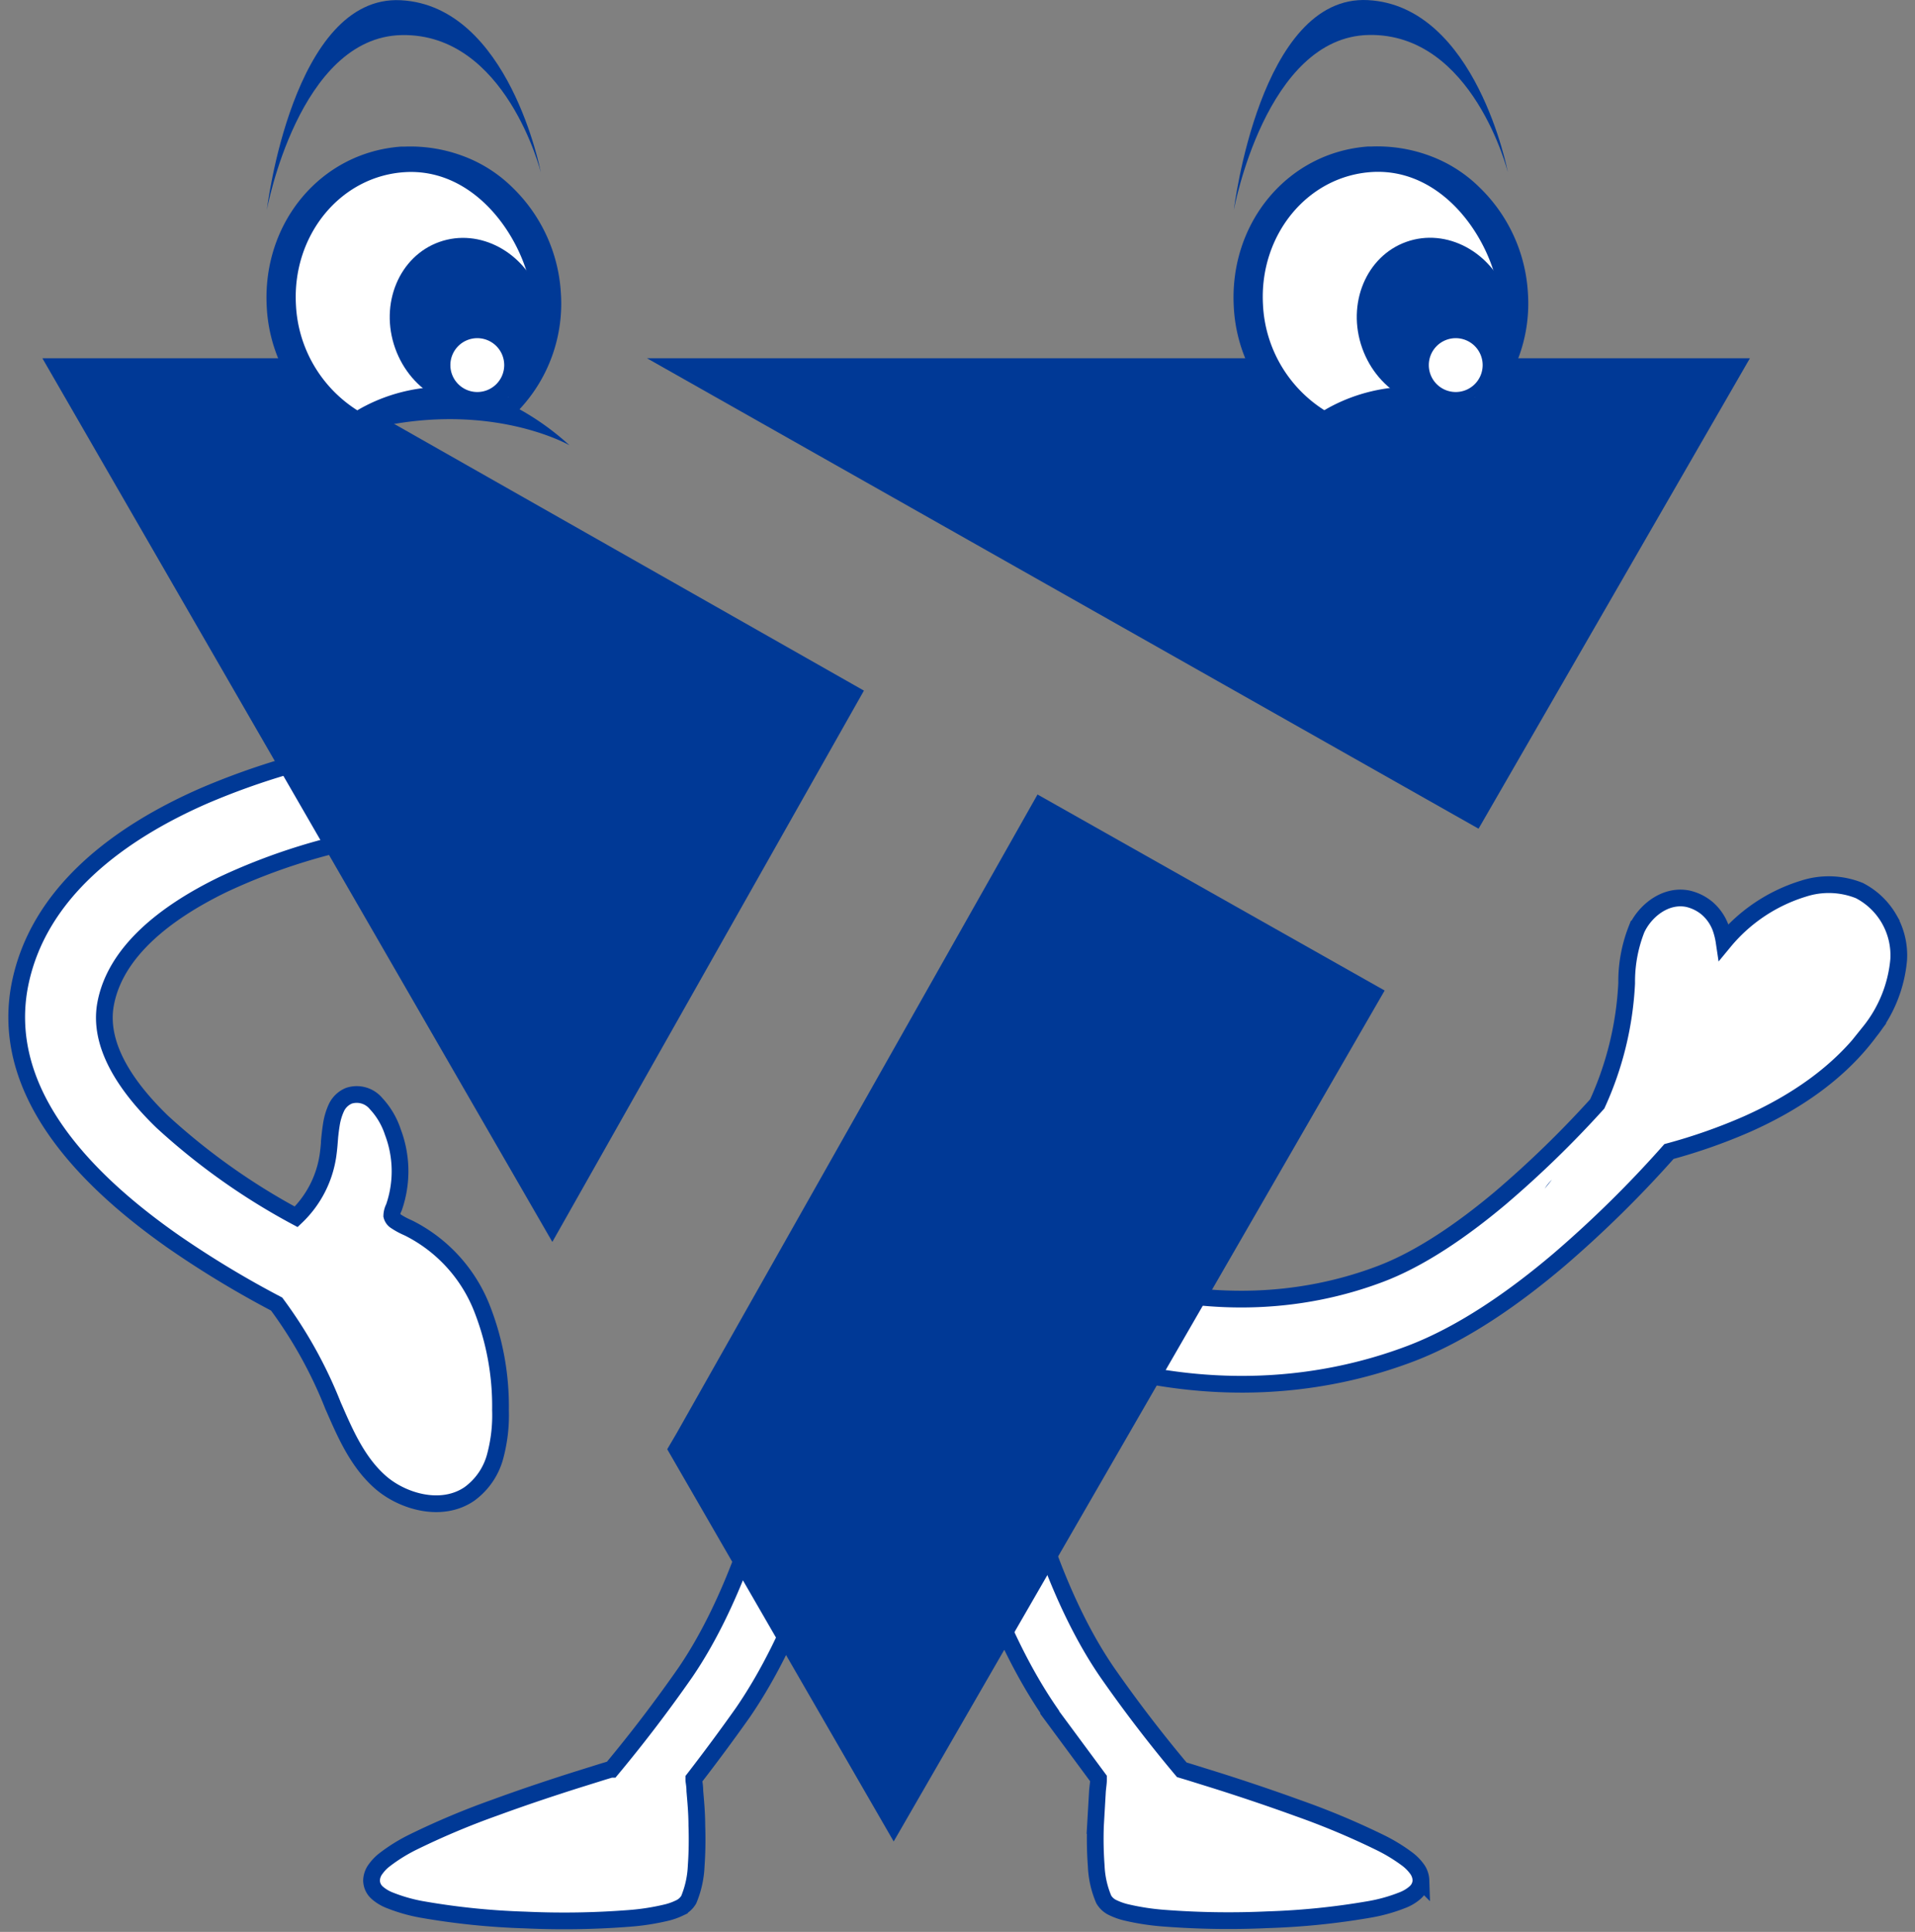 <svg xmlns="http://www.w3.org/2000/svg" xmlns:xlink="http://www.w3.org/1999/xlink" width="229" height="231" fill="none" xmlns:v="https://vecta.io/nano"><rect width="100%" height="100%" fill="#808080" stroke="none"/><path d="M185.581 141.07l-.86 1.06a5.16 5.16 0 0 1 .86-1.06z" fill="#003996"/><path d="M222.35 106.49c-2.134-.86-4.502-.941-6.69-.23a19.84 19.84 0 0 0-9.49 6.34 8.85 8.85 0 0 0-.45-1.76 5.67 5.67 0 0 0-1.54-2.2 5.47 5.47 0 0 0-2.41-1.19c-2.67-.49-5.07 1.5-6.06 3.64a17.14 17.14 0 0 0-1.19 6.09v.41A39.29 39.29 0 0 1 191 132a123.97 123.97 0 0 1-11.63 11.29c-4.58 3.84-9.57 7.26-14.36 9.06-8.47 3.2-22.19 5.47-39.43-2.1-.736-.378-1.519-.654-2.33-.82a5.06 5.06 0 0 0-3.36.68c-.838.505-1.513 1.241-1.943 2.12s-.598 1.864-.481 2.836.51 1.889 1.136 2.642a5.08 5.08 0 0 0 2.388 1.602l.54.23c20.31 8.94 36.83 6.23 47.12 2.33 6.23-2.36 12.41-6.67 17.81-11.26a135.49 135.49 0 0 0 13.12-12.92 66.65 66.65 0 0 0 9.27-3.25c5.64-2.5 11-6.05 14.73-11.08a16 16 0 0 0 3.47-8.62c.099-1.682-.293-3.357-1.127-4.822a8.71 8.71 0 0 0-3.573-3.428z" fill="#fff" stroke="#003996" stroke-width="2"/><path d="M185.581 141.07l-.86 1.06a5.16 5.16 0 0 1 .86-1.06z" fill="#003996"/><path d="M100.41 176.79a4.14 4.14 0 0 0-.46-3c-.273-.482-.636-.906-1.07-1.25a4.26 4.26 0 0 0-1.5-.72 4.23 4.23 0 0 0-4.47 1.67 4.29 4.29 0 0 0-.66 1.52v.1.15c-1.48 5.82-4.72 16.57-10.3 24.73-2.787 4-5.727 7.857-8.82 11.57h-.09l-.9.27-3.2 1c-2.65.84-6.18 2-9.72 3.3a92.68 92.68 0 0 0-9.8 4.12c-1.208.591-2.354 1.301-3.42 2.12a5.33 5.33 0 0 0-1.07 1.1 2.37 2.37 0 0 0-.5 1.4c.007.281.073.556.194.81s.293.478.506.66c.408.352.871.636 1.37.84 1.33.538 2.715.931 4.13 1.17a86.58 86.58 0 0 0 12.14 1.23c4.147.192 8.301.129 12.44-.19a28.01 28.01 0 0 0 4.47-.69c.538-.127 1.061-.312 1.56-.55a2.51 2.51 0 0 0 1.12-1 11.74 11.74 0 0 0 .89-4 46.16 46.16 0 0 0 .08-4.85c0-1.58-.15-3.06-.24-4.15 0-.54-.09-1-.12-1.29v-.16a232.8 232.8 0 0 0 5.86-7.92c6.43-9.36 10-21.31 11.55-27.56v-.12-.27l.03-.04zm25.11 27.97l5.84 7.9v.18c0 .31-.07.75-.12 1.29l-.24 4.15a43.42 43.42 0 0 0 .09 4.84c.054 1.377.359 2.733.9 4 .26.442.651.792 1.12 1 .499.238 1.022.422 1.56.55a29.21 29.21 0 0 0 4.47.69c4.139.318 8.293.382 12.44.19a86.9 86.9 0 0 0 12.14-1.23c1.415-.239 2.8-.632 4.13-1.17.496-.204.956-.487 1.36-.84a2.01 2.01 0 0 0 .512-.659c.122-.254.19-.53.198-.811a2.43 2.43 0 0 0-.5-1.4c-.308-.414-.671-.785-1.08-1.1a20.51 20.51 0 0 0-3.34-2.04 91.78 91.78 0 0 0-9.82-4.11c-3.55-1.29-7.09-2.46-9.75-3.3l-3.21-1-.9-.27c-3.147-3.747-6.113-7.62-8.9-11.62-5.62-8.16-8.85-18.91-10.31-24.73v-.15-.11c-.129-.542-.36-1.054-.68-1.51-.318-.467-.73-.862-1.21-1.16a4.39 4.39 0 0 0-1.56-.58 4.25 4.25 0 0 0-1.67.08c-.541.14-1.05.381-1.5.71a4.1 4.1 0 0 0-1.08 1.26 4.21 4.21 0 0 0-.43 3.07v.15.13c1.59 6.23 5.13 18.2 11.56 27.55l-.02.05zm-69.38-26.13a8.15 8.15 0 0 0 3.11-4.63 18.9 18.9 0 0 0 .6-5.4 31.93 31.93 0 0 0-2.3-12.37c-1.662-4.072-4.742-7.404-8.67-9.38l-.24-.11a8.4 8.4 0 0 1-1.28-.7 1.08 1.08 0 0 1-.324-.283 1.07 1.07 0 0 1-.186-.387c.01-.349.099-.691.26-1a13.19 13.19 0 0 0-.13-9 9.17 9.17 0 0 0-2-3.4c-.383-.467-.898-.808-1.478-.977a3 3 0 0 0-1.772.027c-.683.28-1.232.814-1.53 1.49a7.57 7.57 0 0 0-.58 2c-.11.68-.18 1.38-.24 2v.17a25.81 25.81 0 0 1-.15 1.41 12.67 12.67 0 0 1-3.81 7.41c-5.786-3.101-11.161-6.914-16-11.35-4.76-4.6-7.6-9.43-6.81-14 1.1-6.24 7.05-11 14.15-14.43a72.91 72.91 0 0 1 19.15-5.9c.688-.142 1.341-.421 1.92-.82a5.34 5.34 0 0 0 1.5-1.38 5.53 5.53 0 0 0 .86-1.84 5.28 5.28 0 0 0-5.83-6.47h-.06a87.9 87.9 0 0 0-19.91 5.85c-9.69 4.24-20 11.39-22.09 23-1.83 10.51 4.7 20.71 18.5 30.35a117.98 117.98 0 0 0 12.28 7.42 53.35 53.35 0 0 1 6.75 12.16l.2.45c1.31 3 2.77 6.3 5.4 8.64s7.35 3.76 10.71 1.45z" fill="#fff" stroke="#003996" stroke-width="2"/><path d="M103.31 82.58l-70-39.74H5.07l51.05 88.46 9.93 17.2 37.26-65.92zm73.499 16.51l32.45-56.25H77.369l99.44 56.25z" fill="#003996"/><path d="M165.227 49.911c8.646 0 15.654-2.387 15.654-10.762s-7.008-19.567-15.654-19.567-16.143 10.703-16.143 19.078 7.498 11.251 16.143 11.251z" fill="#fff"/><g fill="#003996"><path d="M177.76 48.933a18.49 18.49 0 0 0 3.925-6.44 18.47 18.47 0 0 0 1.025-7.472 19.07 19.07 0 0 0-5.674-12.504c-1.664-1.674-3.665-2.975-5.87-3.816-2.267-.87-4.687-1.272-7.113-1.184h-.431c-9.607.685-16.632 9.099-16.084 19.147.137 2.839.92 5.61 2.29 8.1s3.291 4.636 5.615 6.272a21.32 21.32 0 0 0-2.876 2.681c18.422-7.827 31.171-.489 31.171-.489a31.55 31.55 0 0 0-5.978-4.305v.01zm-8.806-2.691c-3.305-.036-6.571.726-9.519 2.221a18.26 18.26 0 0 0-1.067.587 15.82 15.82 0 0 1-5.207-5.405c-1.277-2.193-2.008-4.662-2.13-7.197-.48-8.375 5.39-15.517 13.217-15.889 8.268-.372 13.981 7.827 15.009 14.597.541 4.321-.479 8.693-2.877 12.328a20.73 20.73 0 0 0-7.416-1.233l-.01-.01z"/><use xlink:href="#B"/></g><use xlink:href="#C" fill="#fff"/><path d="M163.682 4.182c12.455-.235 16.633 16.417 16.633 16.417S176.528.708 163.584.014 147.549 25.09 147.549 25.09s3.815-20.683 16.133-20.908z" fill="#003996"/><path d="M49.587 49.925c8.645 0 15.654-2.387 15.654-10.762s-7.009-19.567-15.654-19.567-16.143 10.703-16.143 19.078 7.498 11.251 16.143 11.251z" fill="#fff"/><g fill="#003996"><path d="M62.119 48.946a18.48 18.48 0 0 0 3.925-6.44c.852-2.394 1.201-4.937 1.025-7.472a19.07 19.07 0 0 0-5.675-12.504c-1.664-1.674-3.665-2.975-5.87-3.816a18.02 18.02 0 0 0-7.113-1.184h-.43c-9.608.685-16.632 9.099-16.084 19.147.137 2.839.92 5.61 2.29 8.1s3.29 4.636 5.615 6.272c-1.039.803-2.002 1.701-2.876 2.681 18.423-7.827 31.171-.489 31.171-.489a31.55 31.55 0 0 0-5.978-4.305v.01zm-8.805-2.69c-3.306-.036-6.571.725-9.52 2.221a18.2 18.2 0 0 0-1.066.587 15.82 15.82 0 0 1-7.338-12.601c-.479-8.375 5.391-15.517 13.218-15.889 8.267-.372 13.981 7.827 15.008 14.597.541 4.321-.479 8.693-2.876 12.328a20.73 20.73 0 0 0-7.416-1.233l-.01-.01z"/><use xlink:href="#B" x="-115.641" y="0.014"/></g><use xlink:href="#C" x="-117.004" fill="#fff"/><path d="M48.042 4.196c12.455-.235 16.632 16.417 16.632 16.417S60.888.722 47.944.028 31.908 25.103 31.908 25.103 35.724 4.421 48.042 4.196zM124.069 95l-43.16 76.38-1.12 1.91 27.08 46.9 51-88.39 7.71-13.36L124.069 95z" fill="#003996"/><defs ><path id="B" d="M175.015 48.148c4.806-1.709 7.172-7.398 5.284-12.709s-7.314-8.23-12.12-6.521-7.172 7.398-5.284 12.709 7.314 8.23 12.12 6.521z"/><path id="C" d="M174.08 46.875a3.22 3.22 0 0 0 3.219-3.219 3.22 3.22 0 0 0-3.219-3.219 3.22 3.22 0 0 0-3.219 3.219 3.22 3.22 0 0 0 3.219 3.219z"/></defs></svg>